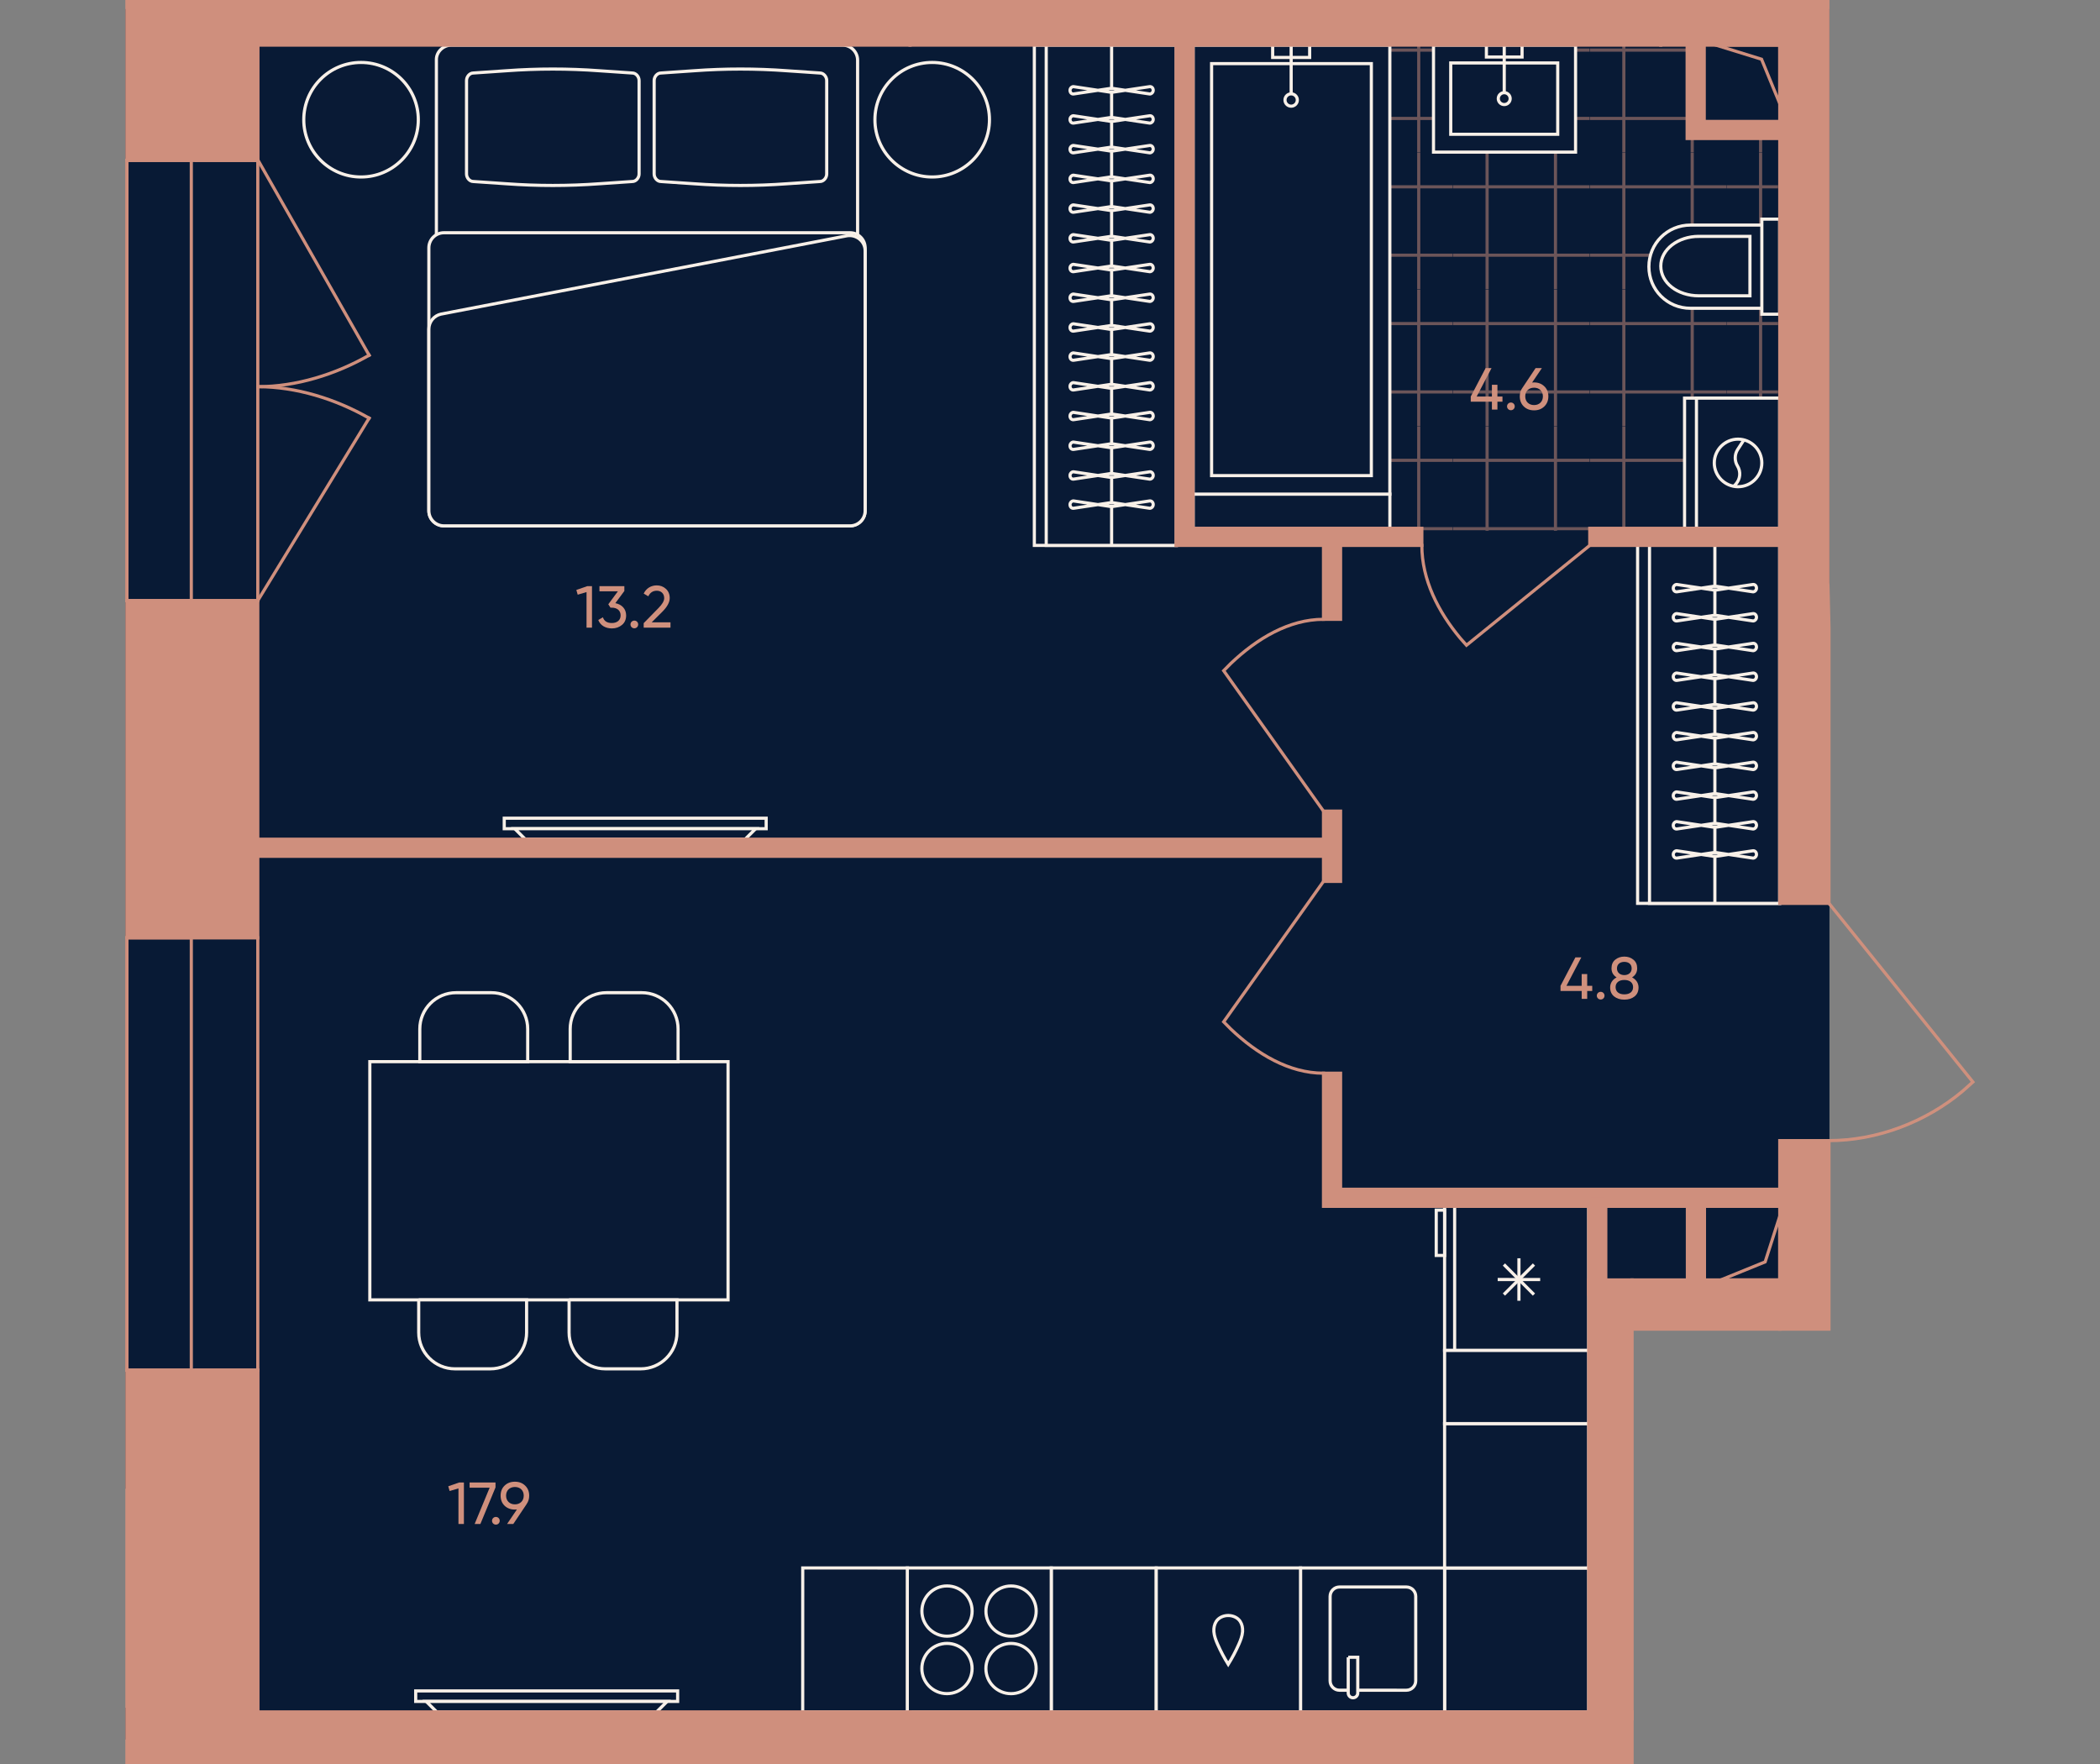 <?xml version="1.0" encoding="UTF-8"?><svg id="plan" xmlns="http://www.w3.org/2000/svg" xmlns:xlink="http://www.w3.org/1999/xlink" viewBox="0 0 500 420"><rect x="0" y="0" width="500" height="420" fill="#808080" stroke="none"/><defs><clipPath id="clippath"><polygon points="401.704 32.8 401.704 8.524 284.076 8.524 284.076 126.383 423.368 126.383 423.368 32.8 401.704 32.8" fill="none"/></clipPath><clipPath id="clippath-1"><rect x="411.048" y="3.785" width="32.558" height="32.558" fill="none"/></clipPath><clipPath id="clippath-2"><rect x="411.048" y="36.344" width="32.558" height="32.558" fill="none"/></clipPath><clipPath id="clippath-3"><rect x="411.048" y="68.902" width="32.558" height="32.558" fill="none"/></clipPath><clipPath id="clippath-4"><rect x="411.048" y="101.46" width="32.558" height="32.558" fill="none"/></clipPath><clipPath id="clippath-5"><rect x="378.49" y="3.785" width="32.558" height="32.558" fill="none"/></clipPath><clipPath id="clippath-6"><rect x="378.49" y="36.344" width="32.558" height="32.558" fill="none"/></clipPath><clipPath id="clippath-7"><rect x="378.49" y="68.902" width="32.558" height="32.558" fill="none"/></clipPath><clipPath id="clippath-8"><rect x="378.49" y="101.46" width="32.558" height="32.558" fill="none"/></clipPath><clipPath id="clippath-9"><rect x="345.932" y="3.785" width="32.558" height="32.558" fill="none"/></clipPath><clipPath id="clippath-10"><rect x="345.932" y="36.344" width="32.558" height="32.558" fill="none"/></clipPath><clipPath id="clippath-11"><rect x="345.932" y="68.902" width="32.558" height="32.558" fill="none"/></clipPath><clipPath id="clippath-12"><rect x="345.932" y="101.46" width="32.558" height="32.558" fill="none"/></clipPath><clipPath id="clippath-13"><rect x="313.374" y="3.785" width="32.558" height="32.558" fill="none"/></clipPath><clipPath id="clippath-14"><rect x="313.374" y="36.344" width="32.558" height="32.558" fill="none"/></clipPath><clipPath id="clippath-15"><rect x="313.374" y="68.902" width="32.558" height="32.558" fill="none"/></clipPath><clipPath id="clippath-16"><rect x="313.374" y="101.46" width="32.558" height="32.558" fill="none"/></clipPath><clipPath id="clippath-17"><rect x="280.815" y="3.785" width="32.558" height="32.558" fill="none"/></clipPath><clipPath id="clippath-18"><rect x="280.815" y="36.344" width="32.558" height="32.558" fill="none"/></clipPath><clipPath id="clippath-19"><rect x="280.815" y="68.902" width="32.558" height="32.558" fill="none"/></clipPath><clipPath id="clippath-20"><rect x="280.815" y="101.46" width="32.558" height="32.558" fill="none"/></clipPath></defs><g id="Floor"><polygon points="382.334 413.799 382.334 304.744 435.212 304.744 435.212 2.522 30.218 2.522 30.215 354.095 37.883 354.095 37.883 406.976 30.218 406.976 30.218 413.799 382.334 413.799" fill="#081a35" stroke="#081a35" stroke-miterlimit="10" stroke-width=".75"/><g id="Wet_Floor"><g clip-path="url(#clippath)"><g clip-path="url(#clippath-1)"><g opacity=".5"><line x1="443.606" y1="11.925" x2="411.048" y2="11.925" fill="none" stroke="#cf8f7d" stroke-width=".75"/><line x1="411.048" y1="28.204" x2="443.606" y2="28.204" fill="none" stroke="#cf8f7d" stroke-width=".75"/><line x1="419.188" y1="3.785" x2="419.188" y2="36.343" fill="none" stroke="#cf8f7d" stroke-width=".75"/><line x1="435.467" y1="36.343" x2="435.467" y2="3.785" fill="none" stroke="#cf8f7d" stroke-width=".75"/></g></g><g clip-path="url(#clippath-2)"><g opacity=".5"><line x1="443.606" y1="44.483" x2="411.048" y2="44.483" fill="none" stroke="#cf8f7d" stroke-width=".75"/><line x1="411.048" y1="60.762" x2="443.606" y2="60.762" fill="none" stroke="#cf8f7d" stroke-width=".75"/><line x1="419.188" y1="36.343" x2="419.188" y2="68.902" fill="none" stroke="#cf8f7d" stroke-width=".75"/><line x1="435.467" y1="68.902" x2="435.467" y2="36.343" fill="none" stroke="#cf8f7d" stroke-width=".75"/></g></g><g clip-path="url(#clippath-3)"><g opacity=".5"><line x1="443.606" y1="77.041" x2="411.048" y2="77.041" fill="none" stroke="#cf8f7d" stroke-width=".75"/><line x1="411.048" y1="93.32" x2="443.606" y2="93.32" fill="none" stroke="#cf8f7d" stroke-width=".75"/><line x1="419.188" y1="68.902" x2="419.188" y2="101.46" fill="none" stroke="#cf8f7d" stroke-width=".75"/><line x1="435.467" y1="101.46" x2="435.467" y2="68.902" fill="none" stroke="#cf8f7d" stroke-width=".75"/></g></g><g clip-path="url(#clippath-4)"><g opacity=".5"><line x1="443.606" y1="109.599" x2="411.048" y2="109.599" fill="none" stroke="#cf8f7d" stroke-width=".75"/><line x1="411.048" y1="125.878" x2="443.606" y2="125.878" fill="none" stroke="#cf8f7d" stroke-width=".75"/><line x1="419.188" y1="101.46" x2="419.188" y2="134.018" fill="none" stroke="#cf8f7d" stroke-width=".75"/><line x1="435.467" y1="134.018" x2="435.467" y2="101.46" fill="none" stroke="#cf8f7d" stroke-width=".75"/></g></g><g clip-path="url(#clippath-5)"><g opacity=".5"><line x1="411.048" y1="11.925" x2="378.49" y2="11.925" fill="none" stroke="#cf8f7d" stroke-width=".75"/><line x1="378.49" y1="28.204" x2="411.048" y2="28.204" fill="none" stroke="#cf8f7d" stroke-width=".75"/><line x1="386.63" y1="3.785" x2="386.63" y2="36.343" fill="none" stroke="#cf8f7d" stroke-width=".75"/><line x1="402.909" y1="36.343" x2="402.909" y2="3.785" fill="none" stroke="#cf8f7d" stroke-width=".75"/></g></g><g clip-path="url(#clippath-6)"><g opacity=".5"><line x1="411.048" y1="44.483" x2="378.49" y2="44.483" fill="none" stroke="#cf8f7d" stroke-width=".75"/><line x1="378.49" y1="60.762" x2="411.048" y2="60.762" fill="none" stroke="#cf8f7d" stroke-width=".75"/><line x1="386.63" y1="36.343" x2="386.63" y2="68.902" fill="none" stroke="#cf8f7d" stroke-width=".75"/><line x1="402.909" y1="68.902" x2="402.909" y2="36.343" fill="none" stroke="#cf8f7d" stroke-width=".75"/></g></g><g clip-path="url(#clippath-7)"><g opacity=".5"><line x1="411.048" y1="77.041" x2="378.49" y2="77.041" fill="none" stroke="#cf8f7d" stroke-width=".75"/><line x1="378.49" y1="93.32" x2="411.048" y2="93.32" fill="none" stroke="#cf8f7d" stroke-width=".75"/><line x1="386.63" y1="68.902" x2="386.63" y2="101.46" fill="none" stroke="#cf8f7d" stroke-width=".75"/><line x1="402.909" y1="101.46" x2="402.909" y2="68.902" fill="none" stroke="#cf8f7d" stroke-width=".75"/></g></g><g clip-path="url(#clippath-8)"><g opacity=".5"><line x1="411.048" y1="109.599" x2="378.49" y2="109.599" fill="none" stroke="#cf8f7d" stroke-width=".75"/><line x1="378.49" y1="125.878" x2="411.048" y2="125.878" fill="none" stroke="#cf8f7d" stroke-width=".75"/><line x1="386.63" y1="101.46" x2="386.63" y2="134.018" fill="none" stroke="#cf8f7d" stroke-width=".75"/><line x1="402.909" y1="134.018" x2="402.909" y2="101.46" fill="none" stroke="#cf8f7d" stroke-width=".75"/></g></g><g clip-path="url(#clippath-9)"><g opacity=".5"><line x1="378.49" y1="11.925" x2="345.932" y2="11.925" fill="none" stroke="#cf8f7d" stroke-width=".75"/><line x1="345.932" y1="28.204" x2="378.49" y2="28.204" fill="none" stroke="#cf8f7d" stroke-width=".75"/><line x1="354.071" y1="3.785" x2="354.071" y2="36.343" fill="none" stroke="#cf8f7d" stroke-width=".75"/><line x1="370.35" y1="36.343" x2="370.35" y2="3.785" fill="none" stroke="#cf8f7d" stroke-width=".75"/></g></g><g clip-path="url(#clippath-10)"><g opacity=".5"><line x1="378.49" y1="44.483" x2="345.932" y2="44.483" fill="none" stroke="#cf8f7d" stroke-width=".75"/><line x1="345.932" y1="60.762" x2="378.49" y2="60.762" fill="none" stroke="#cf8f7d" stroke-width=".75"/><line x1="354.071" y1="36.343" x2="354.071" y2="68.902" fill="none" stroke="#cf8f7d" stroke-width=".75"/><line x1="370.35" y1="68.902" x2="370.35" y2="36.343" fill="none" stroke="#cf8f7d" stroke-width=".75"/></g></g><g clip-path="url(#clippath-11)"><g opacity=".5"><line x1="378.49" y1="77.041" x2="345.932" y2="77.041" fill="none" stroke="#cf8f7d" stroke-width=".75"/><line x1="345.932" y1="93.32" x2="378.49" y2="93.32" fill="none" stroke="#cf8f7d" stroke-width=".75"/><line x1="354.071" y1="68.902" x2="354.071" y2="101.46" fill="none" stroke="#cf8f7d" stroke-width=".75"/><line x1="370.35" y1="101.46" x2="370.35" y2="68.902" fill="none" stroke="#cf8f7d" stroke-width=".75"/></g></g><g clip-path="url(#clippath-12)"><g opacity=".5"><line x1="378.49" y1="109.599" x2="345.932" y2="109.599" fill="none" stroke="#cf8f7d" stroke-width=".75"/><line x1="345.932" y1="125.878" x2="378.49" y2="125.878" fill="none" stroke="#cf8f7d" stroke-width=".75"/><line x1="354.071" y1="101.46" x2="354.071" y2="134.018" fill="none" stroke="#cf8f7d" stroke-width=".75"/><line x1="370.35" y1="134.018" x2="370.35" y2="101.46" fill="none" stroke="#cf8f7d" stroke-width=".75"/></g></g><g clip-path="url(#clippath-13)"><g opacity=".5"><line x1="345.932" y1="11.925" x2="313.374" y2="11.925" fill="none" stroke="#cf8f7d" stroke-width=".75"/><line x1="313.374" y1="28.204" x2="345.932" y2="28.204" fill="none" stroke="#cf8f7d" stroke-width=".75"/><line x1="321.513" y1="3.785" x2="321.513" y2="36.343" fill="none" stroke="#cf8f7d" stroke-width=".75"/><line x1="337.792" y1="36.343" x2="337.792" y2="3.785" fill="none" stroke="#cf8f7d" stroke-width=".75"/></g></g><g clip-path="url(#clippath-14)"><g opacity=".5"><line x1="345.932" y1="44.483" x2="313.374" y2="44.483" fill="none" stroke="#cf8f7d" stroke-width=".75"/><line x1="313.374" y1="60.762" x2="345.932" y2="60.762" fill="none" stroke="#cf8f7d" stroke-width=".75"/><line x1="321.513" y1="36.343" x2="321.513" y2="68.902" fill="none" stroke="#cf8f7d" stroke-width=".75"/><line x1="337.792" y1="68.902" x2="337.792" y2="36.343" fill="none" stroke="#cf8f7d" stroke-width=".75"/></g></g><g clip-path="url(#clippath-15)"><g opacity=".5"><line x1="345.932" y1="77.041" x2="313.374" y2="77.041" fill="none" stroke="#cf8f7d" stroke-width=".75"/><line x1="313.374" y1="93.32" x2="345.932" y2="93.32" fill="none" stroke="#cf8f7d" stroke-width=".75"/><line x1="321.513" y1="68.902" x2="321.513" y2="101.46" fill="none" stroke="#cf8f7d" stroke-width=".75"/><line x1="337.792" y1="101.46" x2="337.792" y2="68.902" fill="none" stroke="#cf8f7d" stroke-width=".75"/></g></g><g clip-path="url(#clippath-16)"><g opacity=".5"><line x1="345.932" y1="109.599" x2="313.374" y2="109.599" fill="none" stroke="#cf8f7d" stroke-width=".75"/><line x1="313.374" y1="125.878" x2="345.932" y2="125.878" fill="none" stroke="#cf8f7d" stroke-width=".75"/><line x1="321.513" y1="101.46" x2="321.513" y2="134.018" fill="none" stroke="#cf8f7d" stroke-width=".75"/><line x1="337.792" y1="134.018" x2="337.792" y2="101.46" fill="none" stroke="#cf8f7d" stroke-width=".75"/></g></g><g clip-path="url(#clippath-17)"><g opacity=".5"><line x1="313.374" y1="11.925" x2="280.816" y2="11.925" fill="none" stroke="#cf8f7d" stroke-width=".75"/><line x1="280.816" y1="28.204" x2="313.374" y2="28.204" fill="none" stroke="#cf8f7d" stroke-width=".75"/><line x1="288.955" y1="3.785" x2="288.955" y2="36.343" fill="none" stroke="#cf8f7d" stroke-width=".75"/><line x1="305.234" y1="36.343" x2="305.234" y2="3.785" fill="none" stroke="#cf8f7d" stroke-width=".75"/></g></g><g clip-path="url(#clippath-18)"><g opacity=".5"><line x1="313.374" y1="44.483" x2="280.816" y2="44.483" fill="none" stroke="#cf8f7d" stroke-width=".75"/><line x1="280.816" y1="60.762" x2="313.374" y2="60.762" fill="none" stroke="#cf8f7d" stroke-width=".75"/><line x1="288.955" y1="36.343" x2="288.955" y2="68.902" fill="none" stroke="#cf8f7d" stroke-width=".75"/><line x1="305.234" y1="68.902" x2="305.234" y2="36.343" fill="none" stroke="#cf8f7d" stroke-width=".75"/></g></g><g clip-path="url(#clippath-19)"><g opacity=".5"><line x1="313.374" y1="77.041" x2="280.816" y2="77.041" fill="none" stroke="#cf8f7d" stroke-width=".75"/><line x1="280.816" y1="93.32" x2="313.374" y2="93.32" fill="none" stroke="#cf8f7d" stroke-width=".75"/><line x1="288.955" y1="68.902" x2="288.955" y2="101.46" fill="none" stroke="#cf8f7d" stroke-width=".75"/><line x1="305.234" y1="101.46" x2="305.234" y2="68.902" fill="none" stroke="#cf8f7d" stroke-width=".75"/></g></g><g clip-path="url(#clippath-20)"><g opacity=".5"><line x1="313.374" y1="109.599" x2="280.816" y2="109.599" fill="none" stroke="#cf8f7d" stroke-width=".75"/><line x1="280.816" y1="125.878" x2="313.374" y2="125.878" fill="none" stroke="#cf8f7d" stroke-width=".75"/><line x1="288.955" y1="101.46" x2="288.955" y2="134.018" fill="none" stroke="#cf8f7d" stroke-width=".75"/><line x1="305.234" y1="134.018" x2="305.234" y2="101.46" fill="none" stroke="#cf8f7d" stroke-width=".75"/></g></g></g></g></g><g id="Furniture"><g id="Bathroom"><g id="WC"><g id="WC_2"><path d="m419.484,53.588v21.228h4.246v-22.644h-4.246v1.415Z" fill="#091a35"/><path d="m402.501,53.588c-5.519,0-9.907,4.387-9.907,9.907s4.387,9.907,9.907,9.907h16.983v-19.813h-16.983Z" fill="#091a35"/><path d="m419.484,53.588v19.813m0-19.813h-16.983c-5.519,0-9.907,4.387-9.907,9.907s4.387,9.907,9.907,9.907h16.983m0-19.813v-1.415h4.246v22.644h-4.246v-1.415" fill="#091a35" stroke="#f8f0e8" stroke-width=".75"/></g><path id="WC_3" d="m404.483,56.277c-4.953,0-9.057,3.114-9.057,7.076s3.963,7.076,9.057,7.076h12.171v-14.152h-12.171Z" fill="#091a35" stroke="#f8f0e8" stroke-width=".75"/></g><g id="Sinc"><rect id="Rectangle_105_2" x="341.309" y="10.743" width="33.824" height="25.474" fill="#091a35" stroke="#f8f0e8" stroke-width=".75"/><rect id="Rectangle_106_3" x="345.413" y="14.988" width="25.474" height="16.983" fill="#091a35" stroke="#f8f0e8" stroke-width=".75"/><g id="Tap_2"><rect id="Rectangle_106_4" x="353.905" y="10.743" width="8.491" height="2.83" fill="#091a35" stroke="#f8f0e8" stroke-width=".75"/><circle id="Ellipse_108_2" cx="358.15" cy="23.48" r="1.415" fill="#091a35" stroke="#f8f0e8" stroke-width=".75"/><path id="Vector_19_2" d="m358.15,22.064v-11.322" fill="#091a35" stroke="#f8f0e8" stroke-width=".75"/></g></g><g id="WM"><rect id="Rectangle_105_4" x="401.086" y="94.794" width="22.644" height="30.993" fill="#091a35" stroke="#f8f0e8" stroke-width=".75"/><rect id="Rectangle_106_8" x="403.917" y="94.794" width="19.813" height="30.993" fill="#091a35" stroke="#f8f0e8" stroke-width=".75"/><g id="Vector_3"><path d="m408.162,110.22c0-3.114,2.547-5.661,5.661-5.661s5.661,2.547,5.661,5.661-2.547,5.661-5.661,5.661-5.661-2.547-5.661-5.661Z" fill="#091a35"/><path d="m415.238,104.701l-1.557,2.406c-.708,1.132-.708,2.689,0,3.821.849,1.415.708,3.114-.425,4.387l-.47.47m-4.625-5.565c0-3.114,2.547-5.661,5.661-5.661s5.661,2.547,5.661,5.661-2.547,5.661-5.661,5.661-5.661-2.547-5.661-5.661Z" fill="none" stroke="#f8f0e8" stroke-width=".75"/></g></g><g id="Bath"><rect id="Rectangle_105_3" x="284.078" y="117.645" width="46.844" height="8.23" fill="#091a35" stroke="#f8f0e8" stroke-width=".75"/><rect id="Rectangle_105_3-2" x="284.07" y="10.743" width="46.844" height="106.904" fill="#091a35" stroke="#f8f0e8" stroke-width=".75"/><rect id="Rectangle_106_5" x="288.476" y="15.148" width="38.033" height="98.093" fill="#091a35" stroke="#f8f0e8" stroke-width=".75"/><g id="Tap_3"><rect id="Rectangle_106_6" x="303.014" y="10.743" width="8.811" height="2.937" fill="#091a35" stroke="#f8f0e8" stroke-width=".75"/><circle id="Ellipse_108_3" cx="307.419" cy="23.812" r="1.468" fill="#091a35" stroke="#f8f0e8" stroke-width=".75"/><path id="Vector_19_3" d="m307.419,22.343v-11.601" fill="#091a35" stroke="#f8f0e8" stroke-width=".75"/></g></g></g><g id="Kitchen"><g id="Kitchen-2"><g id="Fridge"><rect x="343.949" y="287.224" width="34.315" height="34.308" fill="#091a35" stroke="#f8f0e8" stroke-width=".75"/><rect x="341.96" y="288.128" width="1.989" height="10.784" fill="#091a35" stroke="#f8f0e8" stroke-width=".75"/><rect x="346.344" y="287.224" width="31.919" height="34.308" fill="#091a35" stroke="#f8f0e8" stroke-width=".75"/><g><line x1="361.654" y1="299.59" x2="361.649" y2="309.71" fill="#091a35" stroke="#f8f0e8" stroke-width=".75"/><line x1="356.592" y1="304.647" x2="366.711" y2="304.652" fill="#091a35" stroke="#f8f0e8" stroke-width=".75"/><line x1="358.072" y1="308.226" x2="365.231" y2="301.074" fill="#091a35" stroke="#f8f0e8" stroke-width=".75"/><line x1="365.227" y1="308.229" x2="358.075" y2="301.071" fill="#091a35" stroke="#f8f0e8" stroke-width=".75"/></g></g><rect x="343.949" y="373.325" width="34.313" height="34.269" fill="#091a35" stroke="#f8f0e8" stroke-width=".75"/><rect x="343.949" y="338.953" width="34.314" height="34.372" fill="#091a35" stroke="#f8f0e8" stroke-width=".75"/><rect x="343.949" y="321.532" width="34.315" height="17.421" fill="#091a35" stroke="#f8f0e8" stroke-width=".75"/><g id="Sink"><rect x="309.65" y="373.325" width="34.299" height="34.269" fill="#091a35" stroke="#f8f0e8" stroke-width=".75"/><g><path d="m323.278,402.434l11.565.001c1.234,0,2.234-1,2.234-2.234l.001-20.109c0-1.234-1-2.234-2.234-2.235l-15.915-.001c-1.234,0-2.234,1-2.235,2.234l-.001,20.109c0,1.234,1,2.234,2.234,2.235h2.077" fill="#091a35" stroke="#f8f0e8" stroke-width=".75"/><path d="m321.006,394.591l-.001,8.504c0,.628.509,1.136,1.136,1.136s1.136-.509,1.136-1.136l.001-8.504h-2.273Z" fill="#091a35" stroke="#f8f0e8" stroke-width=".75"/></g></g><rect x="245.663" y="377.959" width="34.269" height="25" transform="translate(653.257 127.661) rotate(90)" fill="#091a35" stroke="#f8f0e8" stroke-width=".75"/><g id="Oven"><rect x="216.025" y="373.325" width="34.273" height="34.269" transform="translate(466.323 780.918) rotate(180)" fill="#091a35" stroke="#f8f0e8" stroke-width=".75"/><g><path d="m240.725,389.577c3.304.002,5.983-2.674,5.985-5.978.002-3.304-2.674-5.983-5.978-5.985-3.304-.002-5.983,2.675-5.985,5.978-.002,3.304,2.674,5.983,5.978,5.985Z" fill="#091a35" stroke="#f8f0e8" stroke-width=".75"/><path d="m225.476,389.568c3.304.002,5.983-2.675,5.985-5.978.002-3.304-2.675-5.983-5.978-5.985-3.304-.002-5.983,2.675-5.985,5.978-.002,3.303,2.675,5.983,5.978,5.985Z" fill="#091a35" stroke="#f8f0e8" stroke-width=".75"/><path d="m240.717,403.255c3.304.002,5.983-2.675,5.985-5.978.002-3.303-2.674-5.983-5.978-5.985-3.304-.002-5.983,2.675-5.985,5.978-.002,3.304,2.674,5.983,5.978,5.985Z" fill="#091a35" stroke="#f8f0e8" stroke-width=".75"/><path d="m225.475,391.284c-3.304-.002-5.983,2.674-5.985,5.978-.002,3.304,2.675,5.983,5.978,5.985,3.304.002,5.983-2.674,5.985-5.978.002-3.304-2.675-5.983-5.978-5.985Z" fill="#091a35" stroke="#f8f0e8" stroke-width=".75"/></g></g><g id="Dishwasher"><rect x="275.339" y="373.283" width="34.269" height="34.352" transform="translate(682.933 97.985) rotate(90)" fill="#091a35" stroke="#f8f0e8" stroke-width=".75"/><path d="m295.288,386.056c-.579-.899-1.665-1.376-2.73-1.411h-.254c-1.065.036-2.15.513-2.729,1.413-.443.688-.608,1.537-.561,2.346.002.038.005.076.008.115.083,1.043.473,2.04.898,2.998.721,1.627,1.555,3.204,2.494,4.715.008-.013.014-.027.021-.04.007.013.013.027.021.04.938-1.512,1.772-3.089,2.492-4.716.424-.959.814-1.955.896-2.999.003-.038.006-.076.008-.115.046-.809-.119-1.658-.562-2.345Z" fill="#091a35" stroke="#f8f0e8" stroke-width=".75"/></g><rect x="186.44" y="378.009" width="34.269" height="24.9" transform="translate(594.08 186.972) rotate(90.013)" fill="#091a35" stroke="#f8f0e8" stroke-width=".75"/></g></g><g id="Sofa"><g id="TV_2"><rect id="Rectangle_116_2" x="98.978" y="402.599" width="62.365" height="2.5" fill="#091a35" stroke="#f8f0e8" stroke-width=".75"/><path id="Rectangle_117_2" d="m158.843,405.099h-57.365l2.5,2.5h52.366l2.5-2.5Z" fill="#091a35" stroke="#f8f0e8" stroke-width=".75"/></g><g id="TV_2-2"><rect id="Rectangle_116_2-2" x="120.058" y="194.811" width="62.365" height="2.5" fill="#091a35" stroke="#f8f0e8" stroke-width=".75"/><path id="Rectangle_117_2-2" d="m179.923,197.31h-57.365l2.5,2.5h52.366l2.5-2.5Z" fill="#091a35" stroke="#f8f0e8" stroke-width=".75"/></g><g id="Table"><rect id="Rectangle_115" x="88.055" y="252.775" width="85.291" height="56.718" fill="#091a35" stroke="#f8f0e8" stroke-width=".75"/><g><path d="m108.598,236.354h8.4c4.771,0,8.644,3.873,8.644,8.644v7.778h-25.688v-7.778c0-4.771,3.873-8.644,8.644-8.644Z" fill="#091a35" stroke="#f8f0e8" stroke-width=".75"/><path d="m144.403,236.354h8.4c4.771,0,8.644,3.873,8.644,8.644v7.778h-25.688v-7.778c0-4.771,3.873-8.644,8.644-8.644Z" fill="#091a35" stroke="#f8f0e8" stroke-width=".75"/></g><g><path d="m99.692,309.493h25.688v7.778c0,4.771-3.873,8.644-8.644,8.644h-8.4c-4.771,0-8.644-3.873-8.644-8.644v-7.778h0Z" fill="#091a35" stroke="#f8f0e8" stroke-width=".75"/><path d="m135.497,309.493h25.688v7.778c0,4.771-3.873,8.644-8.644,8.644h-8.4c-4.771,0-8.644-3.873-8.644-8.644v-7.778h0Z" fill="#091a35" stroke="#f8f0e8" stroke-width=".75"/></g></g><g id="Wardrobe"><rect id="Rectangle_116_4" x="246.272" y="10.744" width="33.824" height="119.115" fill="#091a35" stroke="#f8f0e8" stroke-width=".75"/><rect id="Rectangle_117_3" x="249.102" y="10.744" width="30.993" height="119.115" fill="#091a35" stroke="#f8f0e8" stroke-width=".75"/><path id="Vector_25" d="m264.669,10.744v119.115" fill="#091a35" stroke="#f8f0e8" stroke-width=".75"/><g id="Vector_4"><path d="m273.585,20.651c.566-.141.991.283.991.849s-.566.991-.991.849l-8.491-1.274h-.849l-8.491,1.274c-.566.141-.991-.283-.991-.849s.566-.991.991-.849l8.491,1.274h.849l8.491-1.274Z" fill="#091a35" stroke="#f8f0e8" stroke-width=".75"/><path d="m273.585,27.585c.566-.141.991.283.991.849s-.566.991-.991.849l-8.491-1.274h-.849l-8.491,1.274c-.566.141-.991-.283-.991-.849s.566-.991.991-.849l8.491,1.274h.849l8.491-1.274Z" fill="#091a35" stroke="#f8f0e8" stroke-width=".75"/><path d="m273.585,34.661c.566-.141.991.283.991.849s-.566.991-.991.849l-8.491-1.274h-.849l-8.491,1.274c-.566.141-.991-.283-.991-.849s.566-.991.991-.849l8.491,1.274h.849l8.491-1.274Z" fill="#091a35" stroke="#f8f0e8" stroke-width=".75"/><path d="m273.585,41.738c.566-.141.991.283.991.849s-.566.991-.991.849l-8.491-1.274h-.849l-8.491,1.274c-.566.141-.991-.283-.991-.849s.566-.991.991-.849l8.491,1.274h.849l8.491-1.274Z" fill="#091a35" stroke="#f8f0e8" stroke-width=".75"/><path d="m273.585,48.814c.566-.141.991.283.991.849s-.566.991-.991.849l-8.491-1.274h-.849l-8.491,1.274c-.566.141-.991-.283-.991-.849s.566-.991.991-.849l8.491,1.274h.849l8.491-1.274Z" fill="#091a35" stroke="#f8f0e8" stroke-width=".75"/><path d="m273.585,55.89c.566-.141.991.283.991.849s-.566.991-.991.849l-8.491-1.274h-.849l-8.491,1.274c-.566.141-.991-.283-.991-.849s.566-.991.991-.849l8.491,1.274h.849l8.491-1.274Z" fill="#091a35" stroke="#f8f0e8" stroke-width=".75"/><path d="m273.585,62.966c.566-.141.991.283.991.849s-.566.991-.991.849l-8.491-1.274h-.849l-8.491,1.274c-.566.141-.991-.283-.991-.849s.566-.991.991-.849l8.491,1.274h.849l8.491-1.274Z" fill="#091a35" stroke="#f8f0e8" stroke-width=".75"/><path d="m273.585,70.042c.566-.141.991.283.991.849s-.566.991-.991.849l-8.491-1.274h-.849l-8.491,1.274c-.566.141-.991-.283-.991-.849s.566-.991.991-.849l8.491,1.274h.849l8.491-1.274Z" fill="#091a35" stroke="#f8f0e8" stroke-width=".75"/><path d="m273.585,77.118c.566-.141.991.283.991.849s-.566.991-.991.849l-8.491-1.274h-.849l-8.491,1.274c-.566.141-.991-.283-.991-.849s.566-.991.991-.849l8.491,1.274h.849l8.491-1.274Z" fill="#091a35" stroke="#f8f0e8" stroke-width=".75"/><path d="m273.585,84.053c.566-.141.991.283.991.849s-.566.991-.991.849l-8.491-1.274h-.849l-8.491,1.274c-.566.141-.991-.283-.991-.849s.566-.991.991-.849l8.491,1.274h.849l8.491-1.274Z" fill="#091a35" stroke="#f8f0e8" stroke-width=".75"/><path d="m273.585,91.129c.566-.141.991.283.991.849s-.566.991-.991.849l-8.491-1.274h-.849l-8.491,1.274c-.566.141-.991-.283-.991-.849s.566-.991.991-.849l8.491,1.274h.849l8.491-1.274Z" fill="#091a35" stroke="#f8f0e8" stroke-width=".75"/><path d="m273.585,98.205c.566-.141.991.283.991.849s-.566.991-.991.849l-8.491-1.274h-.849l-8.491,1.274c-.566.141-.991-.283-.991-.849s.566-.991.991-.849l8.491,1.274h.849l8.491-1.274Z" fill="#091a35" stroke="#f8f0e8" stroke-width=".75"/><path d="m273.585,105.281c.566-.141.991.283.991.849s-.566.991-.991.849l-8.491-1.274h-.849l-8.491,1.274c-.566.141-.991-.283-.991-.849s.566-.991.991-.849l8.491,1.274h.849l8.491-1.274Z" fill="#091a35" stroke="#f8f0e8" stroke-width=".75"/><path d="m273.585,112.357c.566-.141.991.283.991.849s-.566.991-.991.849l-8.491-1.274h-.849l-8.491,1.274c-.566.141-.991-.283-.991-.849s.566-.991.991-.849l8.491,1.274h.849l8.491-1.274Z" fill="#091a35" stroke="#f8f0e8" stroke-width=".75"/><path d="m273.585,119.292c.566-.141.991.283.991.849s-.566.991-.991.849l-8.491-1.274h-.849l-8.491,1.274c-.566.141-.991-.283-.991-.849s.566-.991.991-.849l8.491,1.274h.849l8.491-1.274Z" fill="#091a35" stroke="#f8f0e8" stroke-width=".75"/></g></g><g id="Wardrobe-2"><rect id="Rectangle_116_4-2" x="389.906" y="129.28" width="33.824" height="85.806" fill="#091a35" stroke="#f8f0e8" stroke-width=".75"/><rect id="Rectangle_117_3-2" x="392.736" y="129.28" width="30.993" height="85.806" fill="#091a35" stroke="#f8f0e8" stroke-width=".75"/><path id="Vector_25-2" d="m408.304,129.28v85.806" fill="#091a35" stroke="#f8f0e8" stroke-width=".75"/><g id="Vector_4-2"><path d="m417.22,139.186c.566-.141.991.283.991.849s-.566.991-.991.849l-8.491-1.274h-.849l-8.491,1.274c-.566.141-.991-.283-.991-.849s.566-.991.991-.849l8.491,1.274h.849l8.491-1.274Z" fill="#091a35" stroke="#f8f0e8" stroke-width=".75"/><path d="m417.22,146.121c.566-.141.991.283.991.849s-.566.991-.991.849l-8.491-1.274h-.849l-8.491,1.274c-.566.141-.991-.283-.991-.849s.566-.991.991-.849l8.491,1.274h.849l8.491-1.274Z" fill="#091a35" stroke="#f8f0e8" stroke-width=".75"/><path d="m417.22,153.197c.566-.141.991.283.991.849s-.566.991-.991.849l-8.491-1.274h-.849l-8.491,1.274c-.566.141-.991-.283-.991-.849s.566-.991.991-.849l8.491,1.274h.849l8.491-1.274Z" fill="#091a35" stroke="#f8f0e8" stroke-width=".75"/><path d="m417.22,160.273c.566-.141.991.283.991.849s-.566.991-.991.849l-8.491-1.274h-.849l-8.491,1.274c-.566.141-.991-.283-.991-.849s.566-.991.991-.849l8.491,1.274h.849l8.491-1.274Z" fill="#091a35" stroke="#f8f0e8" stroke-width=".75"/><path d="m417.22,167.349c.566-.141.991.283.991.849s-.566.991-.991.849l-8.491-1.274h-.849l-8.491,1.274c-.566.141-.991-.283-.991-.849s.566-.991.991-.849l8.491,1.274h.849l8.491-1.274Z" fill="#091a35" stroke="#f8f0e8" stroke-width=".75"/><path d="m417.22,174.425c.566-.141.991.283.991.849s-.566.991-.991.849l-8.491-1.274h-.849l-8.491,1.274c-.566.141-.991-.283-.991-.849s.566-.991.991-.849l8.491,1.274h.849l8.491-1.274Z" fill="#091a35" stroke="#f8f0e8" stroke-width=".75"/><path d="m417.22,181.501c.566-.141.991.283.991.849s-.566.991-.991.849l-8.491-1.274h-.849l-8.491,1.274c-.566.141-.991-.283-.991-.849s.566-.991.991-.849l8.491,1.274h.849l8.491-1.274Z" fill="#091a35" stroke="#f8f0e8" stroke-width=".75"/><path d="m417.22,188.577c.566-.141.991.283.991.849s-.566.991-.991.849l-8.491-1.274h-.849l-8.491,1.274c-.566.141-.991-.283-.991-.849s.566-.991.991-.849l8.491,1.274h.849l8.491-1.274Z" fill="#091a35" stroke="#f8f0e8" stroke-width=".75"/><path d="m417.22,195.654c.566-.141.991.283.991.849s-.566.991-.991.849l-8.491-1.274h-.849l-8.491,1.274c-.566.141-.991-.283-.991-.849s.566-.991.991-.849l8.491,1.274h.849l8.491-1.274Z" fill="#091a35" stroke="#f8f0e8" stroke-width=".75"/><path d="m417.22,202.588c.566-.141.991.283.991.849s-.566.991-.991.849l-8.491-1.274h-.849l-8.491,1.274c-.566.141-.991-.283-.991-.849s.566-.991.991-.849l8.491,1.274h.849l8.491-1.274Z" fill="#091a35" stroke="#f8f0e8" stroke-width=".75"/></g></g><g><circle id="Ellipse_112" cx="85.962" cy="28.505" r="13.635" fill="#091a35" stroke="#f8f0e8" stroke-width=".75"/><circle id="Ellipse_113" cx="221.95" cy="28.505" r="13.635" fill="#091a35" stroke="#f8f0e8" stroke-width=".75"/><g id="Bed"><path id="Rectangle_108_3" d="m107.491,10.744h93.111c1.974,0,3.588,1.615,3.588,3.588v107.284c0,1.974-1.615,3.588-3.588,3.588h-93.111c-1.974,0-3.588-1.615-3.588-3.588V14.153c0-1.794,1.615-3.409,3.588-3.409Z" fill="#091a35" stroke="#f8f0e8" stroke-width=".75"/><path id="Rectangle_112_3" d="m102.109,59.004c0-1.974,1.615-3.588,3.588-3.588h96.699c1.974,0,3.588,1.615,3.588,3.588v62.612c0,1.974-1.615,3.588-3.588,3.588h-96.699c-1.974,0-3.588-1.615-3.588-3.588v-62.612Z" fill="#091a35" stroke="#f8f0e8" stroke-width=".75"/><path id="Rectangle_111_3" d="m102.109,78.379c0-1.794,1.256-3.229,2.87-3.588l96.699-18.658c2.153-.359,4.306,1.256,4.306,3.588v61.894c0,1.974-1.615,3.588-3.588,3.588h-96.699c-1.974,0-3.588-1.615-3.588-3.588v-43.236Z" fill="#091a35" stroke="#f8f0e8" stroke-width=".75"/><path id="Rectangle_110" d="m155.75,19.176c0-.897.718-1.794,1.615-1.794l7.894-.538c7.356-.538,14.711-.538,22.067,0l7.894.538c.897,0,1.615.897,1.615,1.794v22.246c0,.897-.718,1.794-1.615,1.794l-7.894.538c-7.356.538-14.711.538-22.067,0l-7.894-.538c-.897,0-1.615-.897-1.615-1.794v-22.246Z" fill="#091a35" stroke="#f8f0e8" stroke-width=".75"/><path id="Rectangle_113_5" d="m111.079,19.176c0-.897.718-1.794,1.615-1.794l7.894-.538c7.356-.538,14.711-.538,22.067,0l7.894.538c.897,0,1.615.897,1.615,1.794v22.246c0,.897-.718,1.794-1.615,1.794l-7.894.538c-7.356.538-14.711.538-22.067,0l-7.894-.538c-.897,0-1.615-.897-1.615-1.794v-22.246Z" fill="#091a35" stroke="#f8f0e8" stroke-width=".75"/></g></g></g></g><g id="Numbers"><g><path d="m109.325,352.972h1.129v9.88h-1.298v-8.469l-2.103.621-.325-1.129,2.597-.903Z" fill="#cf907d"/><path d="m111.811,352.972h6.168v1.171l-3.599,8.709h-1.369l3.571-8.638h-4.771v-1.242Z" fill="#cf907d"/><path d="m117.147,362.089c0-.508.409-.917.917-.917.522,0,.917.409.917.917s-.396.917-.917.917c-.508,0-.917-.409-.917-.917Z" fill="#cf907d"/><path d="m125.391,358.095h.014l-3.19,4.756h-1.482l2.343-3.458c-.212.014-.367.028-.48.028-1.002,0-1.821-.31-2.456-.917-.635-.621-.946-1.426-.946-2.399,0-.974.31-1.778.946-2.385.635-.621,1.454-.932,2.456-.932s1.807.31,2.442.932c.635.607.96,1.411.96,2.385,0,.762-.198,1.425-.607,1.99Zm-4.897-1.99c0,1.242.861,2.075,2.103,2.075s2.103-.833,2.103-2.075-.847-2.061-2.103-2.061c-1.242,0-2.103.819-2.103,2.061Z" fill="#cf907d"/></g><g><path d="m139.82,139.561h1.129v9.88h-1.298v-8.469l-2.103.621-.325-1.129,2.597-.903Z" fill="#cf907d"/><path d="m146.511,143.612c1.51.282,2.569,1.341,2.569,2.907,0,.96-.325,1.722-.988,2.272-.664.551-1.454.833-2.399.833-1.51,0-2.752-.706-3.247-2.004l1.101-.649c.296.917,1.002,1.369,2.146,1.369,1.228,0,2.075-.677,2.075-1.821s-.847-1.835-2.075-1.835h-.339l-.522-.805,2.286-3.091h-4.39v-1.228h5.928v1.157l-2.146,2.894Z" fill="#cf907d"/><path d="m150.113,148.679c0-.508.409-.917.917-.917.522,0,.917.409.917.917s-.396.917-.917.917c-.508,0-.917-.409-.917-.917Z" fill="#cf907d"/><path d="m153.261,149.441v-1.073l3.486-3.557c.932-.932,1.397-1.736,1.397-2.399,0-1.115-.776-1.765-1.75-1.765-.932,0-1.609.438-2.033,1.327l-1.101-.649c.621-1.285,1.778-1.948,3.119-1.948.833,0,1.553.268,2.16.818.607.551.917,1.285.917,2.202,0,1.002-.593,2.089-1.764,3.26l-2.526,2.512h4.474v1.27h-6.379Z" fill="#cf907d"/></g><g><path d="m379.104,234.721v1.228h-1.2v1.877h-1.313v-1.877h-5.039v-1.228l3.542-6.775h1.412l-3.543,6.775h3.627v-2.795h1.313v2.795h1.2Z" fill="#cf907d"/><path d="m380.193,237.064c0-.508.409-.917.917-.917.522,0,.917.409.917.917s-.396.917-.917.917c-.508,0-.917-.409-.917-.917Z" fill="#cf907d"/><path d="m390.13,235.116c0,.903-.31,1.609-.946,2.131-.635.508-1.44.762-2.442.762-.988,0-1.792-.254-2.428-.762-.635-.522-.946-1.228-.946-2.131,0-1.059.579-1.905,1.539-2.399-.804-.508-1.214-1.228-1.214-2.16,0-.889.296-1.581.889-2.061.607-.494,1.327-.734,2.16-.734.847,0,1.567.24,2.16.734.607.48.903,1.171.903,2.061,0,.932-.41,1.651-1.214,2.16.96.494,1.539,1.341,1.539,2.399Zm-1.299-.085c0-1.087-.833-1.708-2.089-1.708-1.242,0-2.075.621-2.075,1.708,0,1.115.833,1.722,2.075,1.722,1.256,0,2.089-.607,2.089-1.722Zm-3.839-4.446c0,1.002.776,1.581,1.75,1.581s1.75-.579,1.75-1.581c0-1.03-.734-1.567-1.75-1.567-1.002,0-1.75.537-1.75,1.567Z" fill="#cf907d"/></g><g><path d="m357.73,94.413v1.228h-1.2v1.877h-1.313v-1.877h-5.039v-1.228l3.542-6.775h1.412l-3.543,6.775h3.627v-2.795h1.313v2.795h1.2Z" fill="#cf907d"/><path d="m358.819,96.755c0-.508.409-.917.917-.917.522,0,.917.409.917.917s-.396.917-.917.917c-.508,0-.917-.409-.917-.917Z" fill="#cf907d"/><path d="m367.698,91.985c.635.607.96,1.411.96,2.385,0,.974-.325,1.778-.96,2.399-.635.621-1.454.932-2.442.932-1.002,0-1.821-.31-2.456-.932s-.946-1.426-.946-2.399c0-.762.198-1.426.593-1.976l3.176-4.756h1.496l-2.329,3.444c.211-.014.367-.028.466-.028.988,0,1.807.31,2.442.932Zm-4.545,2.385c0,1.242.861,2.075,2.103,2.075s2.103-.833,2.103-2.075-.861-2.061-2.103-2.061c-1.256,0-2.103.818-2.103,2.061Z" fill="#cf907d"/></g></g><g id="Doors"><path id="Door" d="m378.516,129.859l-29.35,23.767-1.503-1.698c-5.192-6.227-9.128-13.861-9.128-22.069" fill="none" stroke="#cf8f7d" stroke-linecap="square" stroke-miterlimit="10" stroke-width=".75"/><path id="Door-2" d="m315.116,193.123l-23.767-33.434,1.698-1.716c6.227-5.928,13.861-10.515,22.069-10.515" fill="none" stroke="#cf8f7d" stroke-linecap="square" stroke-miterlimit="10" stroke-width=".75"/><path id="Door-3" d="m315.116,209.857l-23.767,33.434,1.698,1.716c6.227,5.928,13.861,10.515,22.069,10.515" fill="none" stroke="#cf8f7d" stroke-linecap="square" stroke-miterlimit="10" stroke-width=".75"/><path id="Door-4" d="m435.472,215.085l34.266,42.532-2.406,2.147c-8.774,7.382-20.397,11.81-31.86,11.81" fill="none" stroke="#cf907d" stroke-width=".75"/></g><g id="Walls"><g id="Monolith"><polyline points="61.379 407.598 61.379 326.238 46.728 326.238 46.728 420 61.379 420 61.379 420 216.681 420 216.681 407.598 61.379 407.598" fill="#cf8f7d" stroke="#cf8f7d" stroke-linecap="square" stroke-miterlimit="10" stroke-width=".75"/><polyline points="46.728 0 46.728 38.168 61.379 38.168 61.379 10.744 216.681 10.744 216.681 0 61.379 0 61.379 0 46.728 0" fill="#cf8f7d" stroke="#cf8f7d" stroke-linecap="square" stroke-miterlimit="10" stroke-width=".75"/><polygon points="435.212 138.698 435.212 0 395.426 0 395.426 10.744 423.752 10.744 423.752 215.086 435.472 215.086 435.472 149.442 435.212 138.698" fill="#cf8f7d" stroke="#cf8f7d" stroke-linecap="square" stroke-miterlimit="10" stroke-width=".75"/><polyline points="423.751 316.465 435.472 316.465 435.472 271.575 423.751 271.575 423.751 316.465" fill="#cf8f7d" stroke="#cf8f7d" stroke-linecap="square" stroke-miterlimit="10" stroke-width=".75"/><polygon points="61.379 0 57.698 0 30.218 0 30.218 38.168 61.379 38.168 61.379 0" fill="#cf8f7d" stroke="#cf8f7d" stroke-linecap="square" stroke-miterlimit="10" stroke-width=".75"/><rect x="30.218" y="142.998" width="31.161" height="80.274" fill="#cf8f7d" stroke="#cf8f7d" stroke-linecap="square" stroke-miterlimit="10" stroke-width=".75"/><polygon points="57.699 326.238 30.218 326.238 30.218 339.961 30.218 417.325 30.218 420 61.379 420 61.379 326.238 57.699 326.238" fill="#cf8f7d" stroke="#cf8f7d" stroke-linecap="square" stroke-miterlimit="10" stroke-width=".75"/></g><g id="Inwalls"><polyline points="388.588 409.256 378.265 409.256 378.265 304.744 388.588 304.744 388.588 409.256" fill="#cf8f7d" stroke="#cf8f7d" stroke-linecap="square" stroke-miterlimit="10" stroke-width=".75"/><polyline points="423.751 304.744 423.751 316.465 388.588 316.465 388.588 304.744 423.751 304.744" fill="#cf8f7d" stroke="#cf8f7d" stroke-linecap="square" stroke-miterlimit="10" stroke-width=".75"/><polyline points="216.681 0 395.426 0 395.426 10.744 216.681 10.744 216.681 0" fill="#cf8f7d" stroke="#cf8f7d" stroke-linecap="square" stroke-miterlimit="10" stroke-width=".75"/><polygon points="388.588 409.256 388.588 407.598 216.613 407.598 216.613 409.256 216.613 420 216.681 420 388.588 420 388.588 420 388.588 409.256 388.588 409.256" fill="#cf8f7d" stroke="#cf8f7d" stroke-linecap="square" stroke-miterlimit="10" stroke-width=".75"/><polygon points="424.249 32.979 401.701 32.979 401.701 10.621 405.77 10.621 405.77 28.909 424.249 28.909 424.249 32.979" fill="#cf8f7d"/><rect x="378.516" y="125.789" width="45.733" height="4.07" fill="#cf8f7d"/><polygon points="338.536 129.859 280.007 129.859 280.007 8.095 284.077 8.095 284.077 125.789 338.536 125.789 338.536 129.859" fill="#cf8f7d"/><polygon points="426.018 287.222 315.117 287.222 315.117 255.523 319.187 255.523 319.187 283.152 426.018 283.152 426.018 287.222" fill="#cf8f7d"/><rect x="315.117" y="193.123" width="4.07" height="16.734" fill="#cf8f7d"/><rect x="315.117" y="128.833" width="4.07" height="18.624" fill="#cf8f7d"/><rect x="401.754" y="285.44" width="4.07" height="22.229" fill="#cf8f7d"/><rect x="378.264" y="284.683" width="4.07" height="23.491" fill="#cf8f7d"/><rect x="57.156" y="199.81" width="259.291" height="4.07" fill="#cf8f7d"/><polygon points="424.249 32.98 401.7 32.98 401.7 10.622 405.77 10.622 405.77 28.91 424.249 28.91 424.249 32.98" fill="none" stroke="#cf8f7d" stroke-linecap="square" stroke-miterlimit="10" stroke-width=".75"/><rect x="378.516" y="125.789" width="45.733" height="4.07" fill="none" stroke="#cf8f7d" stroke-linecap="square" stroke-miterlimit="10" stroke-width=".75"/><polygon points="338.535 129.859 280.007 129.859 280.007 8.096 284.076 8.096 284.076 125.789 338.535 125.789 338.535 129.859" fill="none" stroke="#cf8f7d" stroke-linecap="square" stroke-miterlimit="10" stroke-width=".75"/><polygon points="426.017 287.223 315.116 287.223 315.116 255.523 319.186 255.523 319.186 283.153 426.017 283.153 426.017 287.223" fill="none" stroke="#cf8f7d" stroke-linecap="square" stroke-miterlimit="10" stroke-width=".75"/><rect x="315.116" y="193.121" width="4.07" height="16.736" fill="none" stroke="#cf8f7d" stroke-linecap="square" stroke-miterlimit="10" stroke-width=".75"/><rect x="315.116" y="128.834" width="4.07" height="18.624" fill="none" stroke="#cf8f7d" stroke-linecap="square" stroke-miterlimit="10" stroke-width=".75"/><rect x="401.756" y="285.44" width="4.07" height="22.229" fill="none" stroke="#cf8f7d" stroke-linecap="square" stroke-miterlimit="10" stroke-width=".75"/><rect x="378.263" y="284.683" width="4.07" height="23.491" fill="none" stroke="#cf8f7d" stroke-linecap="square" stroke-miterlimit="10" stroke-width=".75"/><rect x="57.155" y="199.81" width="259.291" height="4.07" fill="none" stroke="#cf8f7d" stroke-linecap="square" stroke-miterlimit="10" stroke-width=".75"/></g><g id="Techincal"><polygon points="408.559 10.744 419.416 14.099 423.751 24.661 423.751 10.744 408.559 10.744" fill="none" stroke="#cf8f7d" stroke-linecap="square" stroke-miterlimit="10" stroke-width=".75"/><polygon points="423.751 289.59 420.274 300.447 409.712 304.744 423.751 304.744 423.751 289.59" fill="none" stroke="#cf8f7d" stroke-linecap="square" stroke-miterlimit="10" stroke-width=".75"/></g></g><g id="Windows"><g id="Window"><rect x="30.218" y="223.272" width="31.161" height="102.966" fill="none" stroke="#cf8f7d" stroke-linecap="square" stroke-width=".75"/><rect x="30.218" y="223.272" width="15.331" height="102.966" fill="none" stroke="#cf8f7d" stroke-linecap="square" stroke-width=".75"/></g><g id="Window-2"><rect x="30.218" y="38.168" width="31.161" height="104.83" fill="none" stroke="#cf8f7d" stroke-linecap="square" stroke-width=".75"/><rect x="30.218" y="38.168" width="15.331" height="104.83" fill="none" stroke="#cf8f7d" stroke-linecap="square" stroke-width=".75"/></g><g><g><path d="m87.887,84.58c-7.942,4.547-17.337,7.489-26.507,7.489" fill="none" stroke="#cf8f7d" stroke-linecap="square" stroke-width=".75"/><line x1="61.379" y1="38.044" x2="87.887" y2="84.58" fill="none" stroke="#cf8f7d" stroke-linecap="square" stroke-width=".75"/></g><g><path d="m87.887,99.558c-7.942-4.547-17.337-7.489-26.507-7.489" fill="none" stroke="#cf8f7d" stroke-linecap="square" stroke-width=".75"/><line x1="61.379" y1="142.998" x2="87.887" y2="99.558" fill="none" stroke="#cf8f7d" stroke-linecap="square" stroke-width=".75"/></g></g></g></svg>